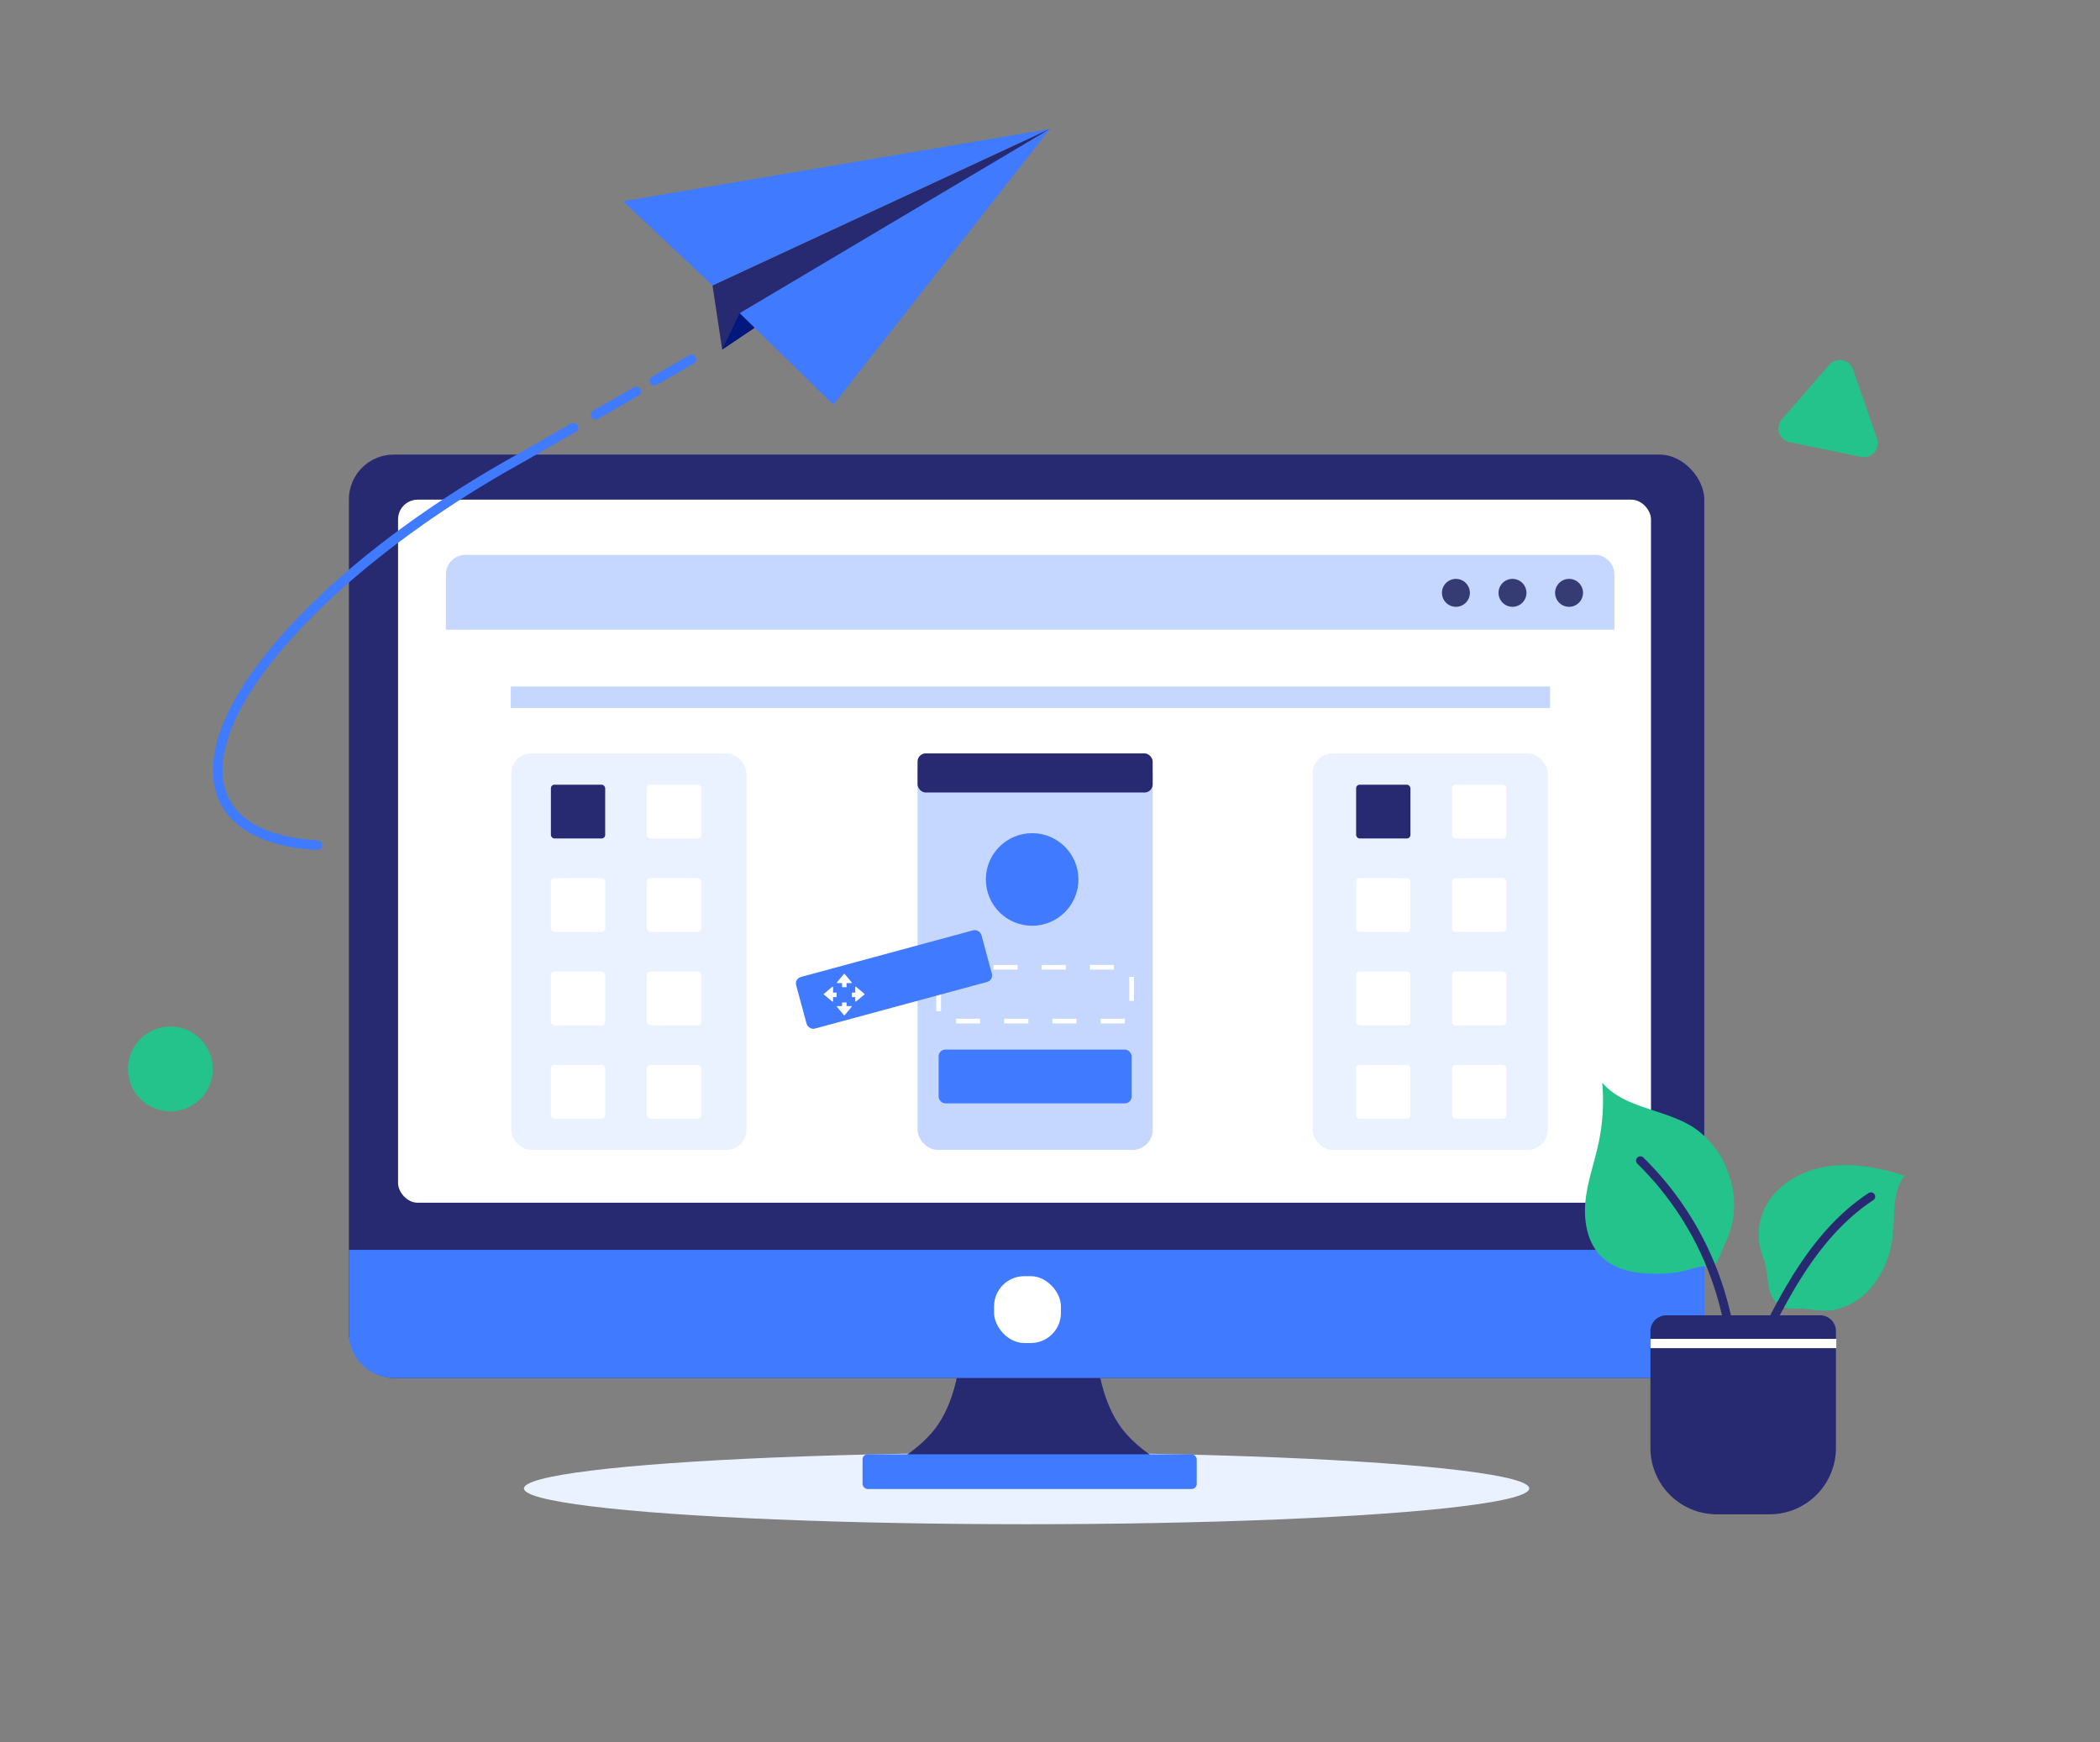 
<svg id="Слой_1" data-name="Слой 1" xmlns="http://www.w3.org/2000/svg" viewBox="0 0 451.38 374.49"><rect x="0" y="0" width="451.38" height="374.49" fill="#808080" stroke="none"/><defs><style>.cls-1{fill:#ebf2ff;}.cls-2{fill:#353c74;}.cls-3{fill:#272a70;}.cls-4{fill:#407bff;}.cls-5{fill:#fff;}.cls-6{fill:#c5d7ff;}.cls-7{fill:none;stroke:#fff;stroke-miterlimit:10;stroke-dasharray:5.18 5.18;}.cls-8{fill:#23c38b;}.cls-9{fill:#02187c;}</style></defs><title>Монтажная область 2</title><ellipse class="cls-1" cx="220.66" cy="319.96" rx="108.04" ry="7.69"/><path class="cls-2" d="M361.59,183.41a3.24,3.24,0,0,1,.74,1.09v-1.9Z"/><path class="cls-3" d="M240.62,306.36c-4.42-6.42-4.82-15.09-4.82-15.09H206.36s-.4,8.67-4.82,15.09-13.66,10.45-13.66,10.45h66.4S245,312.79,240.62,306.36Z"/><rect class="cls-3" x="74.99" y="97.72" width="291.34" height="198.48" rx="9.64"/><path class="cls-4" d="M75,268.67v17.89a9.65,9.65,0,0,0,9.64,9.65H356.69a9.64,9.64,0,0,0,9.64-9.65V268.67Z"/><rect class="cls-4" x="185.4" y="312.62" width="71.83" height="7.46" rx="1.08"/><rect class="cls-5" x="85.56" y="107.41" width="269.31" height="151.13" rx="4.22"/><path class="cls-5" d="M95.84,134.53V243.29a4.22,4.22,0,0,0,4.22,4.23H342.75a4.23,4.23,0,0,0,4.23-4.23V134.53Z"/><rect class="cls-5" x="213.67" y="274.33" width="14.37" height="14.37" rx="6.48"/><path class="cls-6" d="M347,123.49a4.23,4.23,0,0,0-4.23-4.22H100.06a4.22,4.22,0,0,0-4.22,4.22v11.87H347Z"/><path class="cls-2" d="M315.94,127.44a3,3,0,1,1-3-3A3,3,0,0,1,315.94,127.44Z"/><path class="cls-2" d="M328.1,127.44a3,3,0,1,1-3-3A3,3,0,0,1,328.1,127.44Z"/><path class="cls-2" d="M340.26,127.44a3,3,0,1,1-3-3A3,3,0,0,1,340.26,127.44Z"/><rect class="cls-6" x="109.79" y="147.56" width="223.4" height="4.63"/><rect class="cls-1" x="109.88" y="161.95" width="50.54" height="85.23" rx="4.3"/><rect class="cls-1" x="282.14" y="161.95" width="50.54" height="85.23" rx="4.3"/><rect class="cls-6" x="197.22" y="161.95" width="50.54" height="85.23" rx="4.3"/><rect class="cls-3" x="197.22" y="161.95" width="50.54" height="8.41" rx="1.75"/><rect class="cls-7" x="201.75" y="207.93" width="41.48" height="11.56" rx="1.44"/><rect class="cls-4" x="201.75" y="225.62" width="41.48" height="11.56" rx="1.44"/><circle class="cls-4" cx="221.85" cy="189.05" r="9.95"/><rect class="cls-4" x="173.23" y="204.8" width="41.48" height="11.56" rx="1.44" transform="matrix(0.96, -0.26, 0.26, 0.96, -48.8, 58.82)"/><rect class="cls-3" x="118.41" y="168.68" width="11.67" height="11.56" rx="0.76"/><rect class="cls-5" x="139.03" y="168.68" width="11.67" height="11.56" rx="0.76"/><rect class="cls-5" x="118.41" y="188.76" width="11.67" height="11.56" rx="0.76"/><rect class="cls-5" x="139.03" y="188.76" width="11.67" height="11.56" rx="0.76"/><rect class="cls-5" x="118.41" y="208.84" width="11.67" height="11.56" rx="0.76"/><rect class="cls-5" x="139.03" y="208.84" width="11.67" height="11.56" rx="0.76"/><rect class="cls-5" x="118.41" y="228.91" width="11.67" height="11.56" rx="0.76"/><rect class="cls-5" x="139.03" y="228.91" width="11.67" height="11.56" rx="0.76"/><rect class="cls-3" x="291.49" y="168.68" width="11.67" height="11.56" rx="0.76"/><rect class="cls-5" x="312.1" y="168.68" width="11.67" height="11.56" rx="0.76"/><rect class="cls-5" x="291.49" y="188.76" width="11.67" height="11.56" rx="0.76"/><rect class="cls-5" x="312.1" y="188.76" width="11.67" height="11.56" rx="0.76"/><rect class="cls-5" x="291.49" y="208.84" width="11.67" height="11.56" rx="0.76"/><rect class="cls-5" x="312.1" y="208.84" width="11.67" height="11.56" rx="0.76"/><rect class="cls-5" x="291.49" y="228.91" width="11.67" height="11.56" rx="0.76"/><rect class="cls-5" x="312.1" y="228.91" width="11.67" height="11.56" rx="0.76"/><circle class="cls-8" cx="36.62" cy="229.79" r="9.12"/><path class="cls-8" d="M403.45,94.27,398.3,79.43a3,3,0,0,0-5.11-1L383,90.12a3,3,0,0,0,1.66,4.93L400,98.21A3,3,0,0,0,403.45,94.27Z"/><polygon class="cls-4" points="133.91 43.26 225.69 27.7 153.15 61.38 133.91 43.26"/><polygon class="cls-3" points="153.15 61.38 155.23 75.14 225.69 27.7 153.15 61.38"/><polygon class="cls-4" points="158.97 67.33 225.69 27.7 179.13 87 158.97 67.33"/><polygon class="cls-9" points="158.97 67.33 155.23 75.14 162.18 70.46 158.97 67.33"/><path class="cls-4" d="M140.53,82.87a1,1,0,0,1-.74-.51,1,1,0,0,1,.38-1.4l7.94-4.58a1,1,0,0,1,1,1.78l-7.95,4.58A1,1,0,0,1,140.53,82.87Z"/><path class="cls-4" d="M127.88,90.18a1,1,0,0,1-.74-.5,1,1,0,0,1,.38-1.41l8.72-5a1,1,0,1,1,1,1.78l-8.72,5A1,1,0,0,1,127.88,90.18Z"/><path class="cls-4" d="M64,182.32C56,181.17,50.33,178,47.6,173.08c-4.64-8.41-.4-21,11.93-35.35,12.12-14.13,30.66-28.46,52.21-40.36l11-6.32a1,1,0,0,1,1.41.37,1,1,0,0,1-.38,1.41l-11,6.33c-21.36,11.79-39.7,26-51.66,39.91-11.73,13.68-15.88,25.41-11.68,33,2.8,5.07,9.31,8,18.83,8.57a1,1,0,0,1-.12,2.06C66.7,182.64,65.33,182.5,64,182.32Z"/><path class="cls-3" d="M369,325.52h11.35a14.27,14.27,0,0,0,14.27-14.27v-25.1a3.4,3.4,0,0,0-3.4-3.41H358.16a3.41,3.41,0,0,0-3.41,3.41v25.1A14.27,14.27,0,0,0,369,325.52Z"/><path class="cls-8" d="M380.35,257.94c3-4.33,8.23-6.77,13.48-7.34s10.54.54,15.56,2.14c-2.55,3.18-2.15,7.7-2.47,11.76a21.11,21.11,0,0,1-5.13,12.76,14.55,14.55,0,0,1-6.8,4.14c-2.63.72-5,.11-7.68-.09-1.37-.1-2.8.18-4.09-.31-1.86-.71-2.8-2.8-3.14-4.77a47.66,47.66,0,0,0-.74-4.91,26.56,26.56,0,0,1-1.28-4.41A13.41,13.41,0,0,1,380.35,257.94Z"/><path class="cls-8" d="M340.82,257.84c.49-4.16,1.94-8.13,2.8-12.22a43.85,43.85,0,0,0,.77-12.88c4.78,5.58,13.42,5.62,19.6,9.6a19.25,19.25,0,0,1,7.58,10.1,18.87,18.87,0,0,1-.22,13.62c-.09.19-.17.39-.25.58-.57,1.31-1.13,2.61-1.69,3.92-.28.64-.63,1.35-1.3,1.56a3,3,0,0,1-.94.05c-2.25-.05-4.34.92-6.52,1.31a32.06,32.06,0,0,1-6.2.28c-3.88-.09-8-1.13-10.7-4.12S340.33,262,340.82,257.84Z"/><path class="cls-3" d="M379.08,287.63l0,0a.91.91,0,0,1-.42-1.23c5.6-11.35,12.25-22.83,22.89-29.88a.92.92,0,1,1,1,1.53c-10.28,6.82-16.77,18.05-22.26,29.16A.92.92,0,0,1,379.08,287.63Z"/><path class="cls-3" d="M371.07,283.66a.93.93,0,0,1-.9-.72,66.25,66.25,0,0,0-18.23-32.79.92.92,0,0,1,1.29-1.32A68.2,68.2,0,0,1,372,282.54a.92.92,0,0,1-.7,1.1Z"/><rect class="cls-5" x="354.76" y="287.81" width="39.94" height="1.99"/><path class="cls-5" d="M183.05,216.44l-1.49,1.79a.1.1,0,0,1-.16,0l-1.5-1.79a.1.1,0,0,1,.08-.17h3A.1.1,0,0,1,183.05,216.44Z"/><path class="cls-5" d="M179.9,211.16l1.49-1.79a.1.1,0,0,1,.16,0l1.5,1.79a.1.1,0,0,1-.08.17h-3A.1.1,0,0,1,179.9,211.16Z"/><path class="cls-5" d="M178.88,215.28l-1.79-1.49a.1.1,0,0,1,0-.16l1.79-1.5a.11.11,0,0,1,.18.08v3A.11.11,0,0,1,178.88,215.28Z"/><path class="cls-5" d="M184,212.13l1.8,1.5a.1.1,0,0,1,0,.16l-1.8,1.49a.1.1,0,0,1-.17-.08v-3A.1.1,0,0,1,184,212.13Z"/><rect class="cls-5" x="180.99" y="210.57" width="0.97" height="1.64"/><rect class="cls-5" x="180.99" y="215.49" width="0.97" height="1.64"/><rect class="cls-5" x="183.45" y="213.03" width="0.97" height="1.64" transform="translate(397.79 29.92) rotate(90)"/><rect class="cls-5" x="178.53" y="213.03" width="0.97" height="1.64" transform="translate(392.86 34.84) rotate(90)"/></svg>